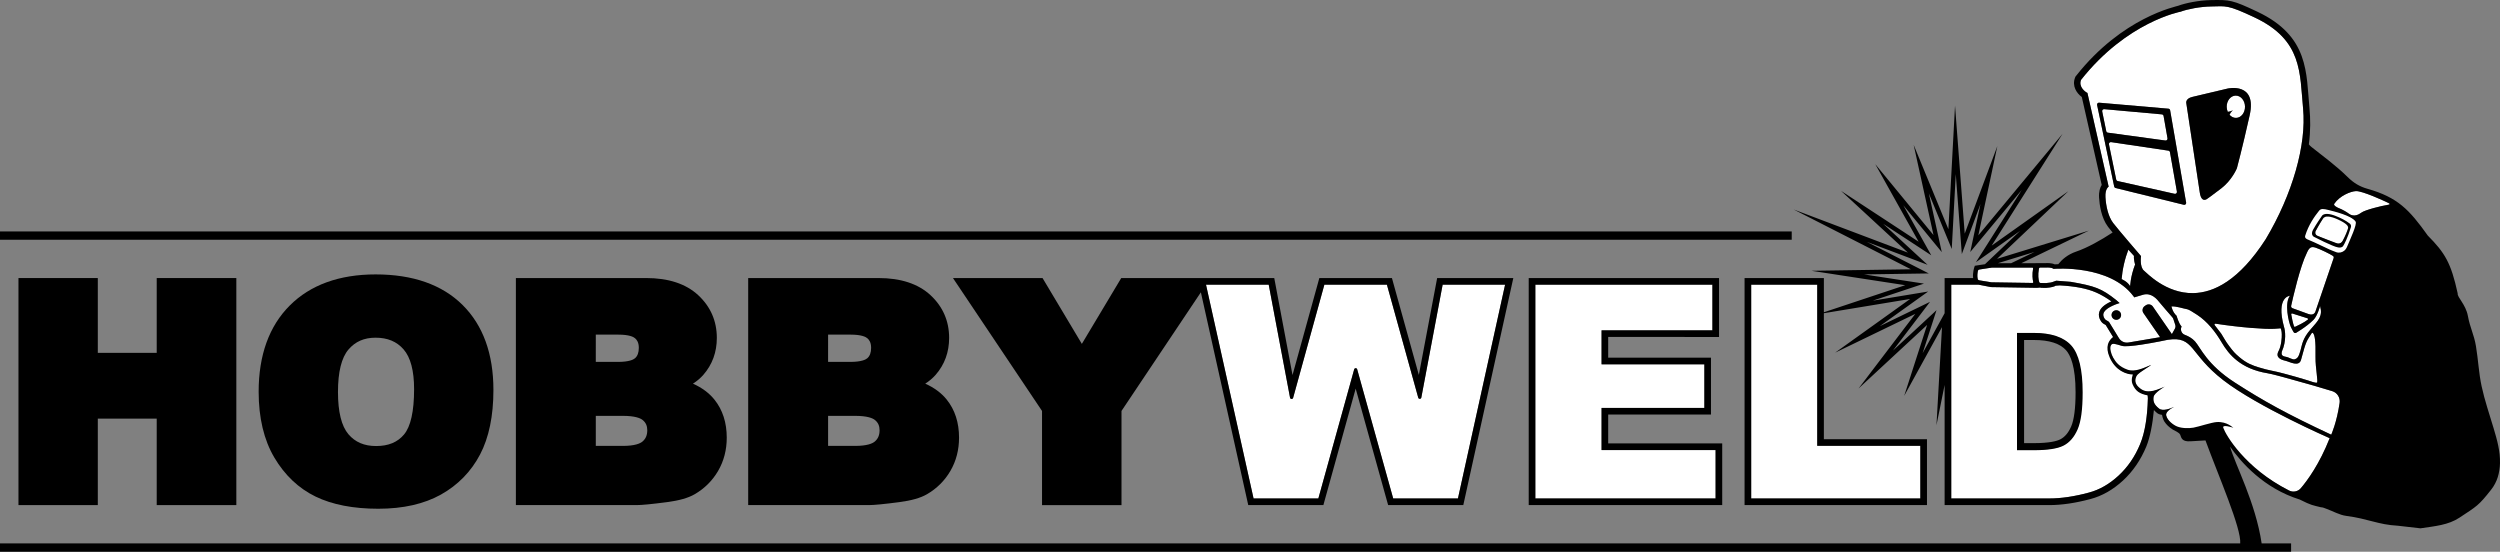 <svg xml:space="preserve" viewBox="0 0 3410.477 752.627" height="752.627px" width="3410.477px" y="0px" x="0px" xmlns:xlink="http://www.w3.org/1999/xlink" xmlns="http://www.w3.org/2000/svg" id="Layer_1" version="1.1">
<rect x="0" y="0" width="3410.477" height="752.627" fill="#808080" stroke="none"/>
<polygon points="2479.051,388.366 2388.963,388.366 2388.963,679.989 2619.704,679.989 2619.704,608.184 
	2479.051,608.184" fill="#FFFFFF"></polygon>
<polygon points="2184.834,556.472 2325.063,556.472 2325.063,496.978 2184.834,496.978 2184.834,450.636 
	2336.045,450.636 2336.045,388.366 2094.504,388.366 2094.504,679.989 2340.391,679.989 2340.391,613.977 2184.834,613.977" fill="#FFFFFF"></polygon>
<path d="M1938.95,542.354c-0.242,1.146-1.207,1.75-2.111,1.75c-0.906,0-1.813-0.544-2.113-1.631l-42.719-154.106
	h-85.322l-42.6,154.29c-0.301,1.086-1.207,1.629-2.051,1.629c-0.967,0-1.934-0.604-2.174-1.75l-29.084-154.169h-85.562
	l64.865,291.623h88.396l48.875-176.132c0.305-1.026,1.148-1.569,2.055-1.569c0.902,0,1.811,0.543,2.051,1.569l49.117,176.132h88.338
	l64.32-291.623h-85.199L1938.95,542.354z" fill="#FFFFFF"></path>
<path d="M2910.083,510.679c-12.563-2.129-23.189-4.744-31.107-22.846c-6.574-15.026-2.336-23.278,3.699-28.04
	c-4.959-8.191-9.453-15.567-10.041-16.409c-0.119-0.165-0.631-0.422-1.125-0.669c-1.367-0.687-3.441-1.721-5.311-4.449
	c-2.863-4.321-3.646-8.564-2.363-12.646c1.744-5.524,7.125-10.267,16.398-14.433c-0.098-0.118-0.225-0.25-0.326-0.369
	c-6.182-4.5-12.846-8.471-20.172-11.712c-13.186-5.832-29.922-8.716-49.813-9.803c-1.838,0.125-3.654,0.231-5.576,0.427
	c-1.738,1.208-5.352,2.357-13.143,2.991l-7.539-0.112l0.16-0.426l-5.482,0.461l-62.352-1.005l-16.787-3.272h-37.322v291.622h133.895
	c16.053,0,33.973-2.653,53.703-7.966c14.482-3.8,27.998-11.522,40.609-23.171c12.551-11.585,22.445-25.944,29.506-43.142
	c0.84-2.03,1.623-4.176,2.363-6.4c0.27-0.805,0.506-1.672,0.762-2.504c0.447-1.455,0.891-2.916,1.299-4.448
	c0.289-1.086,0.547-2.225,0.816-3.351c0.322-1.354,0.643-2.714,0.938-4.124c0.271-1.308,0.523-2.657,0.771-4.012
	c0.236-1.312,0.469-2.636,0.686-3.988c0.24-1.513,0.467-3.052,0.678-4.621c0.172-1.267,0.328-2.562,0.482-3.865
	c0.201-1.726,0.395-3.465,0.561-5.256c0.115-1.201,0.207-2.441,0.309-3.672c0.154-1.967,0.311-3.933,0.432-5.973
	c0.061-1.026,0.096-2.102,0.146-3.146c0.109-2.313,0.225-4.626,0.287-7.034c-0.166-0.643-0.018-4.338-0.018-4.338
	C2906.532,534.177,2910.083,510.679,2910.083,510.679 M2839.334,551.285c-0.43,7.538-1.178,14.164-2.244,19.885
	c-0.709,3.813-1.561,7.223-2.553,10.232c-0.496,1.505-1.027,2.909-1.594,4.215c-4.465,10.379-10.74,17.681-18.645,21.844
	c-7.965,4.223-21.361,6.274-40.188,6.274h-22.086V454.438h22.447c23.352,0,40.066,5.673,50.143,17.076
	c10.078,11.404,15.146,32.583,15.146,63.479C2839.764,540.831,2839.62,546.26,2839.334,551.285" fill="#FFFFFF"></path>
<path d="M3255.963,275.804c-2.424-1.191-33.217-15.611-42.162-15.09c-7.191,0.418-21.92,6.219-29.418,17.274
	c-1.584,2.185,3.689,5.091,7.09,6.334c3.398,1.242,9.92,4.902,12.266,6.788c2.348,1.885,8.643,5.788,17.469-0.925
	c4.865-3.79,28.396-9.561,35.318-10.544C3263.444,278.659,3258.385,276.995,3255.963,275.804" fill="#FFFFFF"></path>
<path d="M3188.786,299.151c-10.287-4.632-17.201-4.891-19.717-1.112c-4.939,7.425-10.326,17.578-10.326,17.578
	s-1.615,4.421,3.088,6.25c6.68,2.597,25.971,10.616,25.971,10.616s5.531,1.257,8.189-3.676c3.486-6.466,6.553-13.551,7.648-17.569
	C3204.393,308.473,3201.528,304.889,3188.786,299.151" fill="#FFFFFF"></path>
<path d="M3182.643,349.147c-3.207-2.29-17.637-9.368-23.76-11.33s-8.715-0.114-11.826,7
	c-9.336,18.576-19.143,61.677-21.488,72.354c-0.311,1.413,0.453,2.789,1.809,3.29c4.768,1.762,15.682,5.784,21.895,7.972
	c8.107,2.856,9.58-3.932,9.58-3.932s24.002-70.336,24.688-72.378C3184.227,350.082,3182.643,349.147,3182.643,349.147" fill="#FFFFFF"></path>
<path d="M3165.016,417.441c0,0-3.557,13.561-9.053,18.949c-5.154,5.057-11.098,9.523-16.531,13.105
	c-2.898,1.911-5.303,3.427-6.914,4.427c-1.24,0.771-2.842,0.375-3.588-0.879c-1.115-1.87-2.689-4.652-3.889-7.311
	c-3.02-6.702-8.863-32.252-1.102-42.25c0,0-19.393,0.946-8.172,42.25c1.697,4.771,3.607,19.443-2.816,33.608
	c-1.109,4.36-0.014,6.512,5.072,7.335c5.088,0.825,9.453,4.54,12.635,3.438c3.182-1.104,5.129-2.828,7.561-11.69
	c2.436-8.863,3.01-16.671,13.914-29.116C3163.036,436.864,3168.975,431.112,3165.016,417.441" fill="#FFFFFF"></path>
<path d="M2699.979,382.387l16.209,2.667c0.295,0.048,0.596,0.075,0.896,0.08l55.713,0.866
	c0.631,0.01,1.088-0.553,0.941-1.167c-0.988-4.083-1.641-10.296-0.207-18.64c0.1-0.582-0.328-1.14-0.918-1.14h-54.994
	c-0.313,0-0.623,0.024-0.932,0.071l-16.416,2.536c-1.02,0.157-1.822,0.91-2.037,1.917c-0.609,2.863-1.154,7.128-0.252,11.031
	C2698.2,381.548,2699.03,382.231,2699.979,382.387" fill="#FFFFFF"></path>
<path d="M3037.141,594.246c3.465,9.871,25.357,44.123,85.529,74.896c5.461,2.792,12.119,1.541,16.092-3.132
	c9.111-10.716,25.48-33.013,39.357-68.226c0,0-98.404-42.991-145.18-79.195c-46.777-36.204-39.234-60.418-75.438-55.1
	c0,0-19.078,4.094-36.486,6.711c-11.543,1.734-22.357,2.827-26.367,1.624c-10.057-3.018-12.961-4.276-15.375-0.869
	c-2.412,3.407,0.074,11.781,3.248,17.382c4.557,8.045,7.855,15.507,21.621,17.152c9.756,1.166,14.129-0.637,23.783-4.729
	c3.969-1.682,6.57-2.913,6.57-2.913s-2.814,1.801-6.363,4.191c-5.291,3.562-12.727,8.317-14.502,10.583
	c-3.771,6.41,0.229,12.318,4.188,16.469c3.803,3.983,9.822,5.452,14.766,5.088c3.219-0.236,6.117-1.003,6.318-1.042
	c5.092-0.979,14.168-5.686,14.168-5.686s-15.203,8.255-15.729,13.85c-0.568,6.034,0.361,10.099,8.094,16.133
	c4.969,3.877,15.068,0.084,20.424-2.388c-5.307,2.806-11.889,6.98-10.932,11.641c1.41,6.862,9.016,16.951,22.75,18.3
	c8.629,0.849,13.445,1.518,20.707,2.132c6.422,0.543,8.053,0.048,29.168-0.175L3037.141,594.246z" fill="#FFFFFF"></path>
<path d="M3130.975,445.833c3.182-1.461,12.68-5.966,17.23-9.69c0.697-0.57,0.469-1.678-0.391-1.949l-20.686-6.546
	c-0.807-0.257-1.598,0.424-1.451,1.257c0.643,3.625,2.184,11.797,3.807,16.318C3129.706,445.837,3130.383,446.106,3130.975,445.833" fill="#FFFFFF"></path>
<path d="M3112.786,456.271c-0.117-4.3-0.605-6.272-1.605-8.468c0,0-3.252,0.468-8.963,0.759
	c-12.373,0.635-44.98-1.678-79.887-7.007c-1.076-0.164-1.814,1.059-1.15,1.922l8.982,11.696c4.775,7.583,5.531,9.839,10.811,16.839
	c5.814,7.707,7.504,9.728,13.828,15.093c10.371,8.799,17.816,11.265,26.65,14.077c13.514,4.307,21.355,4.809,34.443,8.485
	c14.93,4.196,17.395,4.546,32.723,9.366c3,0.942,9.768,3.582,12.029,3.017c2.23-0.557-2.137-19.772-1.838-35.157
	c0.443-22.903-1.145-29.685-3.354-32.449c-0.557-0.695-1.5-0.534-1.975,0.222c-6.979,11.16-7.283,9.496-14.391,36.041
	c-2.785,10.402-15.371,2.803-21.404,1.419c-6.141-1.407-14.021-4.376-9.238-13.332
	C3112.241,471.689,3112.901,460.57,3112.786,456.271" fill="#FFFFFF"></path>
<path d="M3181.651,533.597c-12.408-3.814-34.768-10.473-66.32-19.024c-3.258-0.883-16.791-4.538-22.113-5.408
	c-36.387-5.95-52.672-25.404-62.363-41.921c-8.627-14.704-19.41-28.424-33.629-37.831c-6.063-4.011-11.336-7.181-13.322-7.527
	c-5.781-1.005-15.086-4.365-21.623-3.863c0,0,1.258,7.544,7.041,12.822c0,0,2.766,10.31,6.787,14.582c0,0-0.17,0.428-0.418,1.129
	c-1.453,4.11,0.693,8.709,4.787,10.211c4.295,1.575,9.846,4.353,13.984,9.025c7.793,8.799,16.09,31.427,54.307,56.064
	c38.213,24.64,70.146,42.489,131.49,71.15c0,0,7.619-16.765,11.418-43.33C3192.696,542.546,3188.536,535.713,3181.651,533.597" fill="#FFFFFF"></path>
<path d="M2783.624,386.055l7.49,0.12c6.217-0.515,7.855-0.98,8.68-1.352l5.352-1.906l19.863,1.558
	c33.123,5.834,41.797,8.852,62.225,25.067l3.395,4.022l-4.518,1.695c-0.145,0.058-0.254,0.113-0.396,0.169
	c-11.621,4.636-15.201,9.08-16.121,12.002c-0.727,2.293-0.193,4.735,1.613,7.464c0.955,1.402,1.904,1.877,3,2.426
	c1.061,0.528,2.375,1.187,3.365,2.604c0.885,1.258,7.881,12.795,13.07,21.382c2.697,4.464,7.844,6.817,12.986,5.948l15.605-2.635
	l27.549-4.653l-22.727-32.919c-2.146-3.109-1.365-7.37,1.742-9.517l1.58-1.091c3.107-2.146,7.369-1.366,9.518,1.742l25.971,37.618
	l4.631-8.354c0.555-1.005,0.668-2.194,0.311-3.285l-3.102-9.429c-0.174-0.523-0.439-0.998-0.805-1.414
	c-3.488-3.993-15.348-17.589-17.818-20.718c-3.07-3.903-10.766-13.641-22.127-10.645c-3.375,0.89-6.912,1.962-10.301,3.061
	l-2.049,0.666l-1.299-1.727c-32.326-43.127-107.037-37.294-107.803-37.235l-1.051,0.093l-0.877-0.588
	c-1.746-1.162-6.494-1.442-9.322-1.264l-7.926,0.005c-0.896,0.001-1.695,0.684-1.855,1.565c-1.629,8.928-0.576,14.982,0.396,18.193
	C2782.108,385.51,2782.805,386.042,2783.624,386.055 M2893.586,429.753c0,3.594-2.914,6.508-6.51,6.508s-6.51-2.914-6.51-6.508
	c0-3.595,2.914-6.509,6.51-6.509C2890.672,423.245,2893.586,426.159,2893.586,429.753" fill="#FFFFFF"></path>
<path d="M3046.098,150.427c0,0-2.936,2.376-4.613,6.108c2.303,2.712,5.449,4.362,8.895,4.306
	c6.898-0.112,12.377-7.014,12.24-15.414c-0.135-8.401-5.836-15.121-12.734-15.009c-6.895,0.112-12.377,7.013-12.238,15.414
	c0.039,2.444,0.594,4.712,1.467,6.745C3040.663,152.415,3043.008,151.935,3046.098,150.427" fill="#FFFFFF"></path>
<path d="M2888.874,246.979l77.748,17.425c1.791,0.401,3.412-1.148,3.094-2.954l-9.482-53.833
	c-0.191-1.089-1.059-1.933-2.15-2.096l-78.152-11.639c-1.766-0.262-3.256,1.311-2.896,3.06l9.887,48.047
	C2887.122,245.979,2887.887,246.757,2888.874,246.979" fill="#FFFFFF"></path>
<path d="M2956.899,188.695l-5.381-30.548c-0.201-1.143-1.145-2.01-2.301-2.114l-78.686-7.121
	c-1.717-0.155-3.098,1.389-2.75,3.077l5.551,26.966c0.219,1.068,1.088,1.881,2.17,2.029l78.518,10.704
	C2955.747,191.923,2957.202,190.41,2956.899,188.695" fill="#FFFFFF"></path>
<path d="M2847.647,126.769l28.959,127.89c0,0-5.041,2.746-4.367,14.36c0.672,11.615,3.57,26.099,10.5,35.19
	s38.029,45.157,38.029,45.157s-2.178,15.05,4.199,20.033c3.639,2.842,29.602,31.093,66.93,30.487
	c28.111-0.457,62.668-17.273,98.998-73.627c36.781-61.629,55.656-129.02,50.988-177.867c-4.668-48.846-0.637-93.607-66.045-124.514
	c-37.711-17.82-38.982-15.388-59.414-15.056c-15.004,0.243-32.252,3.603-41.729,7.141c0,0-73.09,13.538-135.775,93.025
	C2835.163,118.495,2844.842,125.604,2847.647,126.769 M2990.596,132.256c9.68-2.393,48.525-11.501,48.525-11.501
	s40.055-9.126,29.893,36.328c-10.158,45.454-17.471,72.456-17.471,72.456s-6.521,16.09-21.354,27.472
	c-14.83,11.381-18.666,13.865-18.666,13.865s-8.238,7.452-10.609-8.26l-18.383-121.809
	C2982.534,140.807,2980.917,134.65,2990.596,132.256 M2863.571,140.095l94.59,8.17c1.162,0.101,2.111,0.972,2.311,2.122
	l21.838,126.041c0.318,1.827-1.344,3.377-3.145,2.935l-93.092-22.872c-0.961-0.235-1.701-1.001-1.902-1.968l-23.338-111.341
	C2860.479,141.496,2861.852,139.947,2863.571,140.095" fill="#FFFFFF"></path>
<path d="M2894.286,380.793c0,0,8.172,3.341,11.563,9.563c0.436-5.177,1.32-11.179,3.02-17.726
	c1.119-4.313,2.424-8.22,3.771-11.69c-0.369-1.281-0.68-2.703-0.967-4.242c-0.449-2.405-0.826-5.374-0.543-7.638l-7.668-8.45
	c-2.119,5.58-4.211,12.091-5.908,19.45C2895.793,367.685,2894.811,374.682,2894.286,380.793" fill="#FFFFFF"></path>
<path d="M3214.657,301.037c-1.951-1.095-4.26-2.429-5.316-3.184c-8.414-6.01-25.52-10.649-32.41-12.391
	c-6.887-1.742-10.361-2.087-13.479,0.984c-3.117,3.072-15.787,14.191-20.783,36.822c-0.547,1.57,1.492,3.051,7.406,5.233
	s24.254,11.39,27.973,12.897c3.707,1.502,9.32,5.39,13.133,4.894c2.635-0.343,7.363-3.219,9.439-4.876
	c3.23-2.581,13.146-14.272,16.715-34.881C3217.713,304.339,3216.6,302.128,3214.657,301.037 M3203.438,312.34
	c-1.141,4.183-4.332,11.557-7.959,18.284c-2.77,5.133-8.523,3.824-8.523,3.824s-20.074-8.346-27.027-11.047
	c-4.893-1.904-3.213-6.504-3.213-6.504s5.607-10.566,10.748-18.294c2.617-3.931,9.813-3.662,20.518,1.158
	C3201.241,305.733,3204.223,309.462,3203.438,312.34" fill="#FFFFFF"></path>
<path d="M2880.571,429.753c0,3.594,2.912,6.508,6.508,6.508c3.594,0,6.508-2.914,6.508-6.508c0-3.595-2.914-6.509-6.508-6.509
	C2883.483,423.244,2880.571,426.159,2880.571,429.753"></path>
<path d="M2886.073,256.491l93.09,22.871c1.801,0.443,3.463-1.107,3.146-2.934l-21.838-126.041c-0.199-1.15-1.148-2.021-2.313-2.122
	l-94.59-8.17c-1.717-0.149-3.092,1.401-2.738,3.087l23.338,111.341C2884.372,255.49,2885.112,256.256,2886.073,256.491
	 M2873.333,178.955l-5.549-26.966c-0.348-1.688,1.033-3.232,2.75-3.077l78.686,7.121c1.154,0.104,2.098,0.971,2.299,2.114
	l5.383,30.548c0.301,1.715-1.154,3.228-2.879,2.993l-78.52-10.704C2874.422,180.836,2873.551,180.023,2873.333,178.955
	 M2879.928,193.882l78.15,11.639c1.094,0.163,1.961,1.007,2.152,2.096l9.482,53.833c0.316,1.806-1.303,3.355-3.094,2.953
	l-77.748-17.424c-0.986-0.222-1.752-1-1.955-1.99l-9.887-48.047C2876.672,195.193,2878.163,193.619,2879.928,193.882"></path>
<path d="M2336.045,459.688h9.051v-9.052v-62.271v-9.051h-9.051h-241.541h-9.051v9.051v291.623v9.051h9.051h245.887h9.051v-9.051
	v-66.013v-9.052h-9.051h-146.508v-39.4h131.182h9.051v-9.053v-59.494v-9.052h-9.051h-131.182v-28.238L2336.045,459.688
	L2336.045,459.688z M2325.065,496.978v59.494h-140.23v57.505h155.557v66.013h-245.887V388.366h241.541v62.271h-151.211v46.342
	L2325.065,496.978L2325.065,496.978z"></path>
<polygon points="213.791,689.054 222.842,689.054 313.358,689.054 322.409,689.054 322.409,680.002 322.409,388.365 
	322.409,379.314 313.358,379.314 222.842,379.314 213.791,379.314 213.791,388.365 213.791,481.364 133.42,481.364 133.42,388.365 
	133.42,379.314 124.37,379.314 34.252,379.314 25.202,379.314 25.202,388.365 25.202,680.002 25.202,689.054 34.252,689.054 
	124.37,689.054 133.42,689.054 133.42,680.002 133.42,571.083 213.791,571.083 213.791,680.002"></polygon>
<path d="M395.284,416.781c-28.16,28.156-42.438,67.722-42.438,117.599c0,35.573,7.184,65.771,21.351,89.751
	c14.254,24.135,33.182,42.06,56.257,53.271c22.689,11.03,51.497,16.627,85.616,16.627c33.781,0,62.545-6.516,85.488-19.361
	c23.13-12.939,41.07-31.313,53.322-54.605c12.109-23.036,18.248-52.668,18.248-88.068c0-49.229-14.153-88.234-42.064-115.936
	c-27.894-27.681-67.788-41.717-118.574-41.717C462.874,374.341,423.441,388.621,395.284,416.781 M550.537,476.583
	c9.537,10.912,14.374,29.155,14.374,54.22c0,30.28-4.641,51.144-13.79,62.009c-8.883,10.546-21.325,15.673-38.035,15.673
	c-16.195,0-28.549-5.271-37.766-16.106c-9.459-11.123-14.255-30.502-14.255-57.598c0-27.353,4.823-46.856,14.336-57.974
	c9.288-10.853,21.354-16.129,36.888-16.129C528.668,460.678,541.179,465.88,550.537,476.583"></path>
<path d="M977.897,460.976c0-23.082-8.574-42.72-25.483-58.365c-16.712-15.459-40.566-23.297-70.901-23.297H712.817h-9.052v9.051
	v291.639v9.05h9.052h155.565c7.104,0,20.696-1.324,41.558-4.051c16.604-2.17,28.896-5.666,37.577-10.689
	c13.513-7.789,24.327-18.531,32.133-31.925c7.813-13.409,11.772-28.665,11.772-45.34c0-20.596-5.659-38.065-16.822-51.926
	c-7.22-8.968-17.017-16.24-29.261-21.743c5.562-3.572,10.313-7.613,14.218-12.098C971.727,497.314,977.897,480.388,977.897,460.976
	 M812.782,456.5h30.735c14.888,0,20.687,3.101,22.818,4.949c2.201,1.911,5.133,5.348,5.133,13.054
	c0,6.482-1.694,11.125-5.183,14.193c-2.124,1.865-7.988,5.003-23.365,5.003h-30.139V456.5L812.782,456.5z M876.59,602.236
	c-3.194,2.761-10.458,6.054-26.905,6.054h-36.903v-40.987h36.704c16.854,0,24.168,3.142,27.335,5.773
	c4.219,3.51,6.186,7.902,6.186,13.824C883.006,593.578,880.967,598.451,876.59,602.236"></path>
<path d="M1294.799,460.976c0-23.082-8.574-42.72-25.483-58.365c-16.712-15.459-40.565-23.297-70.899-23.297h-168.697h-9.051v9.051
	v291.639v9.05h9.051h155.566c7.104,0,20.696-1.324,41.557-4.051c16.605-2.17,28.897-5.666,37.579-10.689
	c13.511-7.789,24.326-18.531,32.131-31.925c7.813-13.409,11.774-28.665,11.774-45.34c0-20.596-5.66-38.065-16.823-51.927
	c-7.22-8.967-17.016-16.239-29.26-21.742c5.56-3.572,10.312-7.613,14.217-12.098
	C1288.627,497.314,1294.799,480.388,1294.799,460.976 M1129.683,456.5h30.735c14.888,0,20.687,3.101,22.818,4.949
	c2.202,1.911,5.133,5.348,5.133,13.054c0,6.482-1.694,11.125-5.183,14.193c-2.123,1.865-7.988,5.003-23.365,5.003h-30.14
	L1129.683,456.5L1129.683,456.5z M1193.492,602.236c-3.194,2.761-10.457,6.054-26.905,6.054h-36.904v-40.987h36.705
	c16.854,0,24.167,3.142,27.334,5.773c4.22,3.51,6.187,7.902,6.187,13.824C1199.908,593.579,1197.869,598.451,1193.492,602.236"></path>
<path d="M1634.281,379.314h-99.563h-5.131l-2.635,4.402l-51.105,85.397l-50.992-85.391l-2.635-4.409h-5.137h-100.104h-16.961
	l9.442,14.09l112.06,167.207v119.392v9.051h9.051h90.315h9.052v-9.051V560.607l108.275-161.847l63.056,283.22l1.568,7.06h7.241
	h88.396h6.879l1.813-6.637l42.236-152.238l42.42,152.238l1.869,6.637h6.879h88.338h7.303l1.568-7.06l64.262-291.684l2.414-10.981
	h-11.225h-85.199h-7.482l-1.387,7.361l-23.592,124.843l-34.877-125.566l-1.813-6.638h-6.877h-85.32h-6.881l-1.809,6.638
	l-34.754,125.687l-23.533-124.963l-1.389-7.361h-7.541L1634.281,379.314z M1730.778,388.366l29.084,154.168
	c0.24,1.146,1.205,1.75,2.172,1.75c0.844,0,1.75-0.543,2.051-1.628l42.6-154.29h85.322l42.719,154.107
	c0.303,1.087,1.207,1.63,2.113,1.63c0.904,0,1.869-0.604,2.111-1.75l29.084-153.987h85.199l-64.322,291.623h-88.338l-49.115-176.132
	c-0.242-1.026-1.148-1.569-2.053-1.569s-1.75,0.543-2.053,1.569l-48.875,176.132h-88.396l-64.866-291.623H1730.778L1730.778,388.366
	z"></path>
<rect height="11.311" width="2444.245" y="315.74"></rect>
<path d="M3000.915,262.615c2.371,15.713,10.613,8.261,10.613,8.261s3.834-2.484,18.666-13.866
	c14.83-11.381,21.35-27.471,21.35-27.471s7.313-27.002,17.473-72.456c10.162-45.455-29.895-36.328-29.895-36.328
	s-38.844,9.107-48.523,11.501c-9.682,2.393-8.064,8.551-8.064,8.551L3000.915,262.615z M3049.885,130.418
	c6.896-0.112,12.6,6.608,12.734,15.008c0.137,8.401-5.344,15.303-12.24,15.414c-3.445,0.057-6.594-1.593-8.896-4.305
	c1.68-3.732,4.615-6.108,4.615-6.108c-3.092,1.508-5.438,1.988-6.986,2.15c-0.875-2.033-1.43-4.301-1.469-6.745
	C3037.508,137.431,3042.989,130.53,3049.885,130.418"></path>
<path d="M2774.743,463.828c20.725,0,35.449,4.707,43.768,13.99c5.918,6.605,12.973,21.905,12.973,57.253
	c0,21.9-2.045,37.672-6.076,46.87c-3.73,8.488-8.549,14.177-14.73,17.381c-4.586,2.373-14.619,5.205-36.334,5.205h-13.105V463.828
	H2774.743 M2774.743,454.173h-13.508h-9.654v9.654v140.699v9.652h9.654h13.107c18.992,0,32.711-2.113,40.77-6.284
	c8.227-4.263,14.48-11.48,19.133-22.072c4.639-10.58,6.895-27.182,6.895-50.752c0-30.826-5.195-52.257-15.436-63.694
	C2815.471,459.96,2798.329,454.173,2774.743,454.173"></path>
<path d="M3401.829,584.426c-5.701-19.121-12.242-38.08-16.447-57.536c-3.875-17.936-4.66-36.518-7.703-54.665
	c-2.73-16.296-7.996-24.679-11.014-41.29c-3.018-15.94-14.6-25.118-13.936-30.765c-9.064-41.579-17.348-55.2-40.729-78.775
	c-25.252-35.431-41.15-52.2-82.213-63.825c-10.881-3.081-19.006-8.018-27.203-16.115c-15.113-14.924-32.461-27.618-49.186-40.855
	c-1.5-1.188-2.699-2.389-3.67-3.665c2.393-18.62,2.213-34.93,0.832-49.372c-4.549-47.611-0.158-98.093-70.998-131.567
	c-34.479-16.291-37.832-16.304-63.279-15.891c-17.119,0.278-35.553,4.3-44.639,7.691c-2.83,1.15-76.189,15.425-139.57,95.794
	l-0.791,1.004l-0.471,1.189c-4.607,11.652,2.371,21.615,9.154,26.545l27.164,119.965c-2.189,3.472-4.078,8.925-3.598,17.23
	c0.561,9.648,2.896,27.67,12.271,39.97c1.336,1.754,3.539,4.472,6.193,7.686c-16.16,10.646-34.789,20.999-49.701,26.045
	c-11.738,3.975-19.51,10.964-24.453,17.182c-2.221,0.068-3.916,0.165-4.904,0.234c-4.178-2.073-10.695-1.788-11.873-1.706h-14.047
	l-0.023,0.089l-19.492,0.011l92.166-44.451l-125.332,38.516l97.293-92.26l-104.605,74.209l96.691-152.508l-114.91,138.512
	l25.967-121.801l-44.527,119.456l-13.227-174.669l-9.063,168.614l-47.367-115.04l27.072,123.046l-79.461-96.727l59.16,105.818
	l-105.801-69.323l91.17,84.207l-155.9-58.886l159.973,81.594l-135.715,2.063l127.977,19.659l-110.961,36.946v-37.643v-9.052h-9.053
	h-90.088h-9.051v9.052v291.622v9.052h9.051h230.738h9.053v-9.052v-71.806v-9.05h-9.053h-131.6V427.276l117.711-19.428
	l-102.332,73.272l109.354-52.938l-77.42,101.796l93.514-86.711l-31.271,96.776l51.586-93.724l-7.535,133.716l11.121-54.858v154.811
	v9.052h9.053h133.895c16.773,0,35.6-2.775,56.055-8.269c15.811-4.162,30.713-12.671,44.352-25.221
	c13.516-12.491,24.195-28.06,31.799-46.401c5.088-12.353,8.689-31.294,10.355-49.788c1.801,1.903,3.902,3.979,5.537,4.938
	c2.152,1.266,5.537,1.633,5.537,1.633s0.861,5.535,3.076,8.969c2.84,4.4,6.273,7.689,11.688,11.191
	c2.316,1.499,8.566,3.716,10.018,6.915c1.596,4.643,2.646,9.826,14.234,8.979c7.738-0.565,14.328-0.873,20.264-1.175
	c17.672,48.339,49.193,120.058,47.391,140.506H0v11.312h3125.5v-11.312h-40.17c-8.275-55.87-36.217-107.439-43.107-132.024
	c15.023,21.502,46.057,56.96,95.168,72.215l0.793,0.394c15.084,7.534,16.18,7.141,27.971,10.106c2.506-0.044,5.088,1.22,7.549,2.112
	c9.029,3.276,17.787,8.449,27.07,9.667c30.543,4.006,42.949,11.912,70.49,13.421c0.201,0.102,30.475,3.43,30.68,3.52
	c20.113-3.017,37.943-4.408,53.301-14.582c23.67-15.681,25.883-16.127,43.338-38.394c8.092-10.324,11.512-22.558,11.867-35.833
	C3410.889,615.406,3406.458,599.949,3401.829,584.426 M2619.704,608.183v71.806h-230.74V388.366h90.088v219.816H2619.704z
	 M2872.239,269.019c-0.674-11.614,4.367-14.36,4.367-14.36l-28.959-127.891c-2.805-1.165-12.486-8.273-8.729-17.78
	c62.688-79.487,135.775-93.024,135.775-93.024c9.479-3.539,26.725-6.898,41.73-7.142c20.432-0.331,21.701-2.764,59.412,15.056
	c65.408,30.908,61.377,75.668,66.045,124.515c4.668,48.846-14.207,116.238-50.988,177.867c-36.33,56.354-70.887,73.17-98.996,73.626
	c-37.33,0.606-63.291-27.645-66.93-30.487c-6.379-4.982-4.199-20.033-4.199-20.033s-31.104-36.066-38.031-45.157
	C2875.809,295.118,2872.911,280.633,2872.239,269.019 M3117.686,492.126c6.033,1.383,18.619,8.981,21.404-1.42
	c7.107-26.545,7.412-24.882,14.391-36.042c0.475-0.755,1.418-0.916,1.975-0.221c2.209,2.766,3.799,9.546,3.354,32.449
	c-0.299,15.384,4.068,34.601,1.838,35.157c-2.262,0.565-9.029-2.074-12.029-3.018c-15.328-4.818-17.793-5.169-32.723-9.364
	c-13.088-3.68-20.93-4.182-34.443-8.486c-8.834-2.812-16.279-5.278-26.65-14.079c-6.322-5.364-8.014-7.383-13.826-15.091
	c-5.279-7-6.035-9.256-10.813-16.839l-8.98-11.697c-0.664-0.863,0.07-2.085,1.146-1.921c34.906,5.329,67.518,7.641,79.889,7.007
	c5.709-0.292,8.963-0.758,8.963-0.758c1,2.193,1.488,4.167,1.605,8.465c0.115,4.3-0.543,15.419-4.338,22.523
	C3103.665,487.75,3111.545,490.719,3117.686,492.126 M3152.133,449.308c-10.904,12.445-11.479,20.253-13.914,29.116
	c-2.434,8.862-4.379,10.587-7.561,11.69c-3.182,1.103-7.545-2.612-12.635-3.438c-5.088-0.825-6.184-2.976-5.072-7.334
	c6.428-14.166,4.516-28.84,2.816-33.61c-11.221-41.304,8.17-42.25,8.17-42.25c-7.762,9.998-1.916,35.548,1.104,42.25
	c1.197,2.657,2.771,5.44,3.889,7.312c0.746,1.254,2.348,1.647,3.588,0.879c1.611-1,4.016-2.517,6.914-4.427
	c5.434-3.582,11.377-8.05,16.531-13.105c5.496-5.39,9.053-18.949,9.053-18.949C3168.975,431.112,3163.036,436.863,3152.133,449.308
	 M3125.68,428.904c-0.146-0.834,0.645-1.514,1.451-1.258l20.684,6.547c0.859,0.271,1.09,1.379,0.393,1.948
	c-4.553,3.726-14.051,8.23-17.232,9.691c-0.592,0.272-1.27,0.003-1.488-0.61C3127.864,440.701,3126.323,432.529,3125.68,428.904
	 M3158.85,424.501c0,0-1.473,6.788-9.58,3.932c-6.211-2.188-17.127-6.21-21.891-7.971c-1.357-0.502-2.121-1.878-1.813-3.291
	c2.348-10.677,12.152-53.777,21.488-72.354c3.113-7.114,5.703-8.964,11.826-7.001c6.123,1.962,20.553,9.04,23.76,11.33
	c0,0,1.584,0.934,0.898,2.976C3182.852,354.165,3158.85,424.501,3158.85,424.501 M2911.672,356.698
	c0.285,1.539,0.6,2.961,0.965,4.243c-1.348,3.471-2.65,7.376-3.77,11.69c-1.699,6.546-2.584,12.548-3.02,17.725
	c-3.395-6.223-11.564-9.563-11.564-9.563c0.527-6.112,1.51-13.109,3.27-20.732c1.697-7.359,3.789-13.87,5.908-19.449l7.668,8.449
	C2910.846,351.324,2911.223,354.294,2911.672,356.698 M2781.473,366.532c0.16-0.882,0.959-1.564,1.855-1.565l7.928-0.005
	c2.826-0.179,7.576,0.101,9.32,1.264l0.879,0.588l1.049-0.092c0.768-0.06,75.479-5.893,107.805,37.234l1.297,1.727l2.051-0.666
	c3.387-1.099,6.924-2.171,10.299-3.061c11.363-2.997,19.057,6.741,22.127,10.645c2.393,3.026,13.564,15.846,17.451,20.294
	c0.619,0.709,1.063,1.504,1.355,2.396l2.521,7.668c0.611,1.856,0.42,3.884-0.527,5.594l-4.016,7.249l-25.971-37.618
	c-2.148-3.109-6.408-3.89-9.52-1.742l-1.578,1.09c-3.109,2.147-3.891,6.408-1.742,9.519l22.727,32.918l-27.549,4.652l-15.607,2.636
	c-5.141,0.869-10.289-1.484-12.984-5.948c-5.189-8.587-12.188-20.123-13.07-21.381c-0.992-1.417-2.305-2.075-3.367-2.604
	c-1.094-0.548-2.045-1.021-2.998-2.426c-1.809-2.728-2.34-5.171-1.613-7.462c0.918-2.923,4.5-7.367,16.119-12.002
	c0.143-0.057,0.252-0.112,0.396-0.169l5.637-1.834l-4.512-3.886c-20.43-16.216-29.104-19.233-62.229-25.067l-19.861-1.558
	l-5.352,1.906c-0.824,0.372-2.463,0.837-8.678,1.353l-7.492-0.121c-0.816-0.013-1.514-0.545-1.752-1.329
	C2780.897,381.515,2779.844,375.46,2781.473,366.532 M2726.112,358.865l49.338-15.162l-31.818,15.337l-18.123,0.01L2726.112,358.865
	z M2772.614,365.054c0.588,0,1.018,0.558,0.918,1.139c-1.434,8.345-0.781,14.558,0.207,18.641c0.146,0.614-0.311,1.177-0.941,1.167
	l-55.715-0.866c-0.299-0.005-0.6-0.032-0.895-0.08l-16.209-2.667c-0.949-0.155-1.779-0.839-1.996-1.777
	c-0.902-3.903-0.357-8.168,0.252-11.031c0.215-1.007,1.02-1.76,2.037-1.917l16.416-2.536c0.309-0.047,0.619-0.071,0.932-0.071
	H2772.614L2772.614,365.054z M2652.831,379.314v9.052v38.926l-8.873,16.119l-21.152,38.431l11.863-36.718l7.109-22l-16.951,15.72
	l-42.459,39.37l35.271-46.378l15.266-20.071l-22.697,10.988l-45.826,22.183l44.945-32.182l21.057-15.076l-25.553,4.218
	l-49.982,8.249l46.123-15.357l23.711-7.895l-24.701-3.795l-56.98-8.753l63.895-0.971l24.295-0.369l-21.645-11.039l-62.791-32.026
	l53.846,20.338l28.992,10.951l-22.768-21.028l-37.781-34.897l45.014,29.494l20.58,13.485l-12.008-21.478l-26.148-46.772
	l36.52,44.457l15.957,19.423l-5.4-24.55l-12.209-55.492l21.031,51.079l10.172,24.702l1.434-26.677l4.059-75.524l6.189,81.712
	l2.072,27.396l9.598-25.743l15.854-42.536l-8.85,41.514l-5.113,23.986l15.66-18.875l54.551-65.758l-46.072,72.67l-16.412,25.889
	l25-17.736l35.32-25.058l-35.652,33.808l-12.322,11.686l-13.822,2.109l-0.602,1.7c-0.141,0.393-2.605,7.573-1.746,15.101h-29.813
	H2652.831L2652.831,379.314z M2929.834,550.351c-0.051,1.046-0.088,2.118-0.146,3.146c-0.117,2.04-0.275,4.007-0.432,5.973
	c-0.1,1.229-0.191,2.471-0.307,3.672c-0.168,1.791-0.361,3.532-0.563,5.257c-0.152,1.304-0.311,2.597-0.48,3.864
	c-0.213,1.568-0.439,3.109-0.68,4.621c-0.215,1.354-0.445,2.677-0.688,3.988c-0.246,1.354-0.496,2.704-0.768,4.012
	c-0.295,1.411-0.615,2.77-0.939,4.124c-0.268,1.124-0.527,2.266-0.814,3.352c-0.406,1.532-0.854,2.991-1.299,4.447
	c-0.256,0.831-0.492,1.699-0.762,2.504c-0.74,2.228-1.523,4.37-2.365,6.4c-7.059,17.196-16.955,31.557-29.506,43.143
	c-12.611,11.646-26.127,19.369-40.607,23.171c-19.732,5.311-37.652,7.965-53.703,7.965h-133.895V388.366h37.32l16.789,3.272
	l62.35,1.005l5.484-0.461l-0.162,0.426l7.541,0.112c7.789-0.634,11.402-1.782,13.141-2.99c1.924-0.197,3.738-0.303,5.578-0.428
	c19.893,1.087,36.627,3.97,49.813,9.804c3.314,1.467,6.459,3.126,9.52,4.874c0.656,0.375,1.313,0.754,1.959,1.141
	c2.813,1.683,5.537,3.458,8.16,5.347c0.205,0.15,0.414,0.295,0.619,0.446c0.082,0.092,0.166,0.185,0.24,0.271
	c-9.275,4.166-14.656,8.906-16.4,14.433c-1.283,4.082-0.5,8.325,2.365,12.646c1.867,2.729,3.941,3.763,5.309,4.449
	c0.494,0.247,1.008,0.504,1.125,0.669c0.59,0.841,5.082,8.217,10.043,16.409c-6.037,4.762-11.252,12.813-4.68,27.839
	c7.92,18.103,23.381,23.457,31.68,23.205c0,0-3.018,7.231-0.516,13.14c3.986,9.413,9.584,13.275,20.408,15.314
	c0,0,0.537,1.582,0.537,3.948C2930.036,545.652,2929.948,548.024,2929.834,550.351 M3138.762,666.009
	c-3.973,4.673-10.631,5.924-16.092,3.132c-60.172-30.771-86.213-75.646-89.678-85.519c-1.887-5.374,13.748-0.04,13.748-0.04
	c-0.59-0.012-8.395-8.693-22.609-7.816c-7.285,0.45-24.605,6.329-31.742,7.605c-6.311,1.128-15.818,1.067-22.375-1.571
	c-5.168-2.081-13.469-8.253-14.879-15.114c-0.957-4.66,5.418-8.836,10.725-11.642c-5.355,2.472-15.455,6.265-20.426,2.388
	c-7.73-6.034-8.164-11.021-7.381-16.162c0.82-5.404,15.02-13.819,15.02-13.819s-10.715,4.685-15.803,5.686
	c-5.873,1.156-8.566,0.685-10.363,0.284c-3.834-0.853-6.271-2.579-9.441-5.419c-4.271-3.825-5.756-8.878-2.84-14.954
	c2.094-3.691,8.375-7.3,13.664-10.861c0.881-0.444,6.346-4.02,6.285-4.448c-9.656,4.095-22.141,10.112-31.689,6.753
	c-12.453-4.382-16.697-10.83-20.082-16.593c-2.545-4.337-5.049-12.476-3.205-16.5c1.74-3.796,4.994-2.59,15.051,0.428
	c4.012,1.203,14.826,0.11,26.369-1.625c17.406-2.616,36.484-6.71,36.484-6.71c36.205-5.318,28.662,18.896,75.438,55.1
	s145.182,79.195,145.182,79.195C3164.243,632.997,3147.875,655.293,3138.762,666.009 M3191.676,549.676
	c-3.799,26.564-11.418,43.331-11.418,43.331c-61.346-28.661-93.277-46.512-131.492-71.15c-38.215-24.64-46.512-47.267-54.307-56.065
	c-4.139-4.675-9.688-7.45-13.982-9.026c-4.094-1.502-6.24-6.1-4.787-10.211c0.248-0.7,0.418-1.127,0.418-1.127
	c-4.023-4.274-6.787-14.583-6.787-14.583c-5.783-5.279-7.041-12.821-7.041-12.821c6.537-0.504,15.84,2.857,21.623,3.863
	c1.986,0.346,7.258,3.516,13.32,7.526c14.221,9.406,25.002,23.127,33.631,37.83c9.689,16.518,25.977,35.972,62.363,41.922
	c5.322,0.87,18.855,4.525,22.111,5.407c31.555,8.554,53.914,15.211,66.322,19.026
	C3188.536,535.714,3192.696,542.547,3191.676,549.676 M3203.168,311.392c-1.096,4.02-3.707,10.335-7.193,16.801
	c-2.66,4.932-6.588,4.152-8.756,3.407c-6.506-2.237-18.709-7.136-25.389-9.732c-4.703-1.829-3.088-6.249-3.088-6.249
	s5.385-10.154,10.326-17.579c2.516-3.778,9.428-3.52,19.717,1.112C3201.528,304.889,3203.922,308.626,3203.168,311.392
	 M3196.401,335.717c1.455-1.906,6.391-11.5,10.719-25.823c0.539-1.784-0.027-3.726-1.514-4.853
	c-5.799-4.395-12.146-7.608-19.5-10.516c-8.293-3.28-15.18-3.707-18.195-0.564c-1.949,2.711-8.451,12.255-12.445,19.42
	c-3.994,7.166,1.211,9.708,1.211,9.708s25.92,13.439,32.918,14.428C3190.911,337.704,3194.415,338.32,3196.401,335.717
	 M3193.043,344.381c-1.943,0.42-3.947,0.329-5.828-0.315c-3.195-1.098-6.877-2.728-9.52-3.799
	c-3.574-1.447-21.197-10.295-26.883-12.393c-5.684-2.098-6.82-3.713-6.047-6.425c4.475-14.482,12.494-26.029,18.902-33.988
	c2.637-3.275,6.334-2.619,12.953-0.945c6.619,1.674,31.438,7.44,36.861,15.766c2.371,3.637-7.623,24.689-11.947,35.053
	C3200.034,340.941,3196.864,343.558,3193.043,344.381 M3256.524,279.641c-6.92,0.982-30.449,6.754-35.316,10.543
	c-8.826,6.713-15.121,2.811-17.467,0.925c-2.348-1.885-8.867-5.546-12.268-6.788c-3.4-1.242-8.674-4.149-7.09-6.334
	c7.498-11.054,22.227-16.855,29.418-17.274c8.945-0.521,39.738,13.899,42.162,15.091
	C3258.385,276.995,3263.444,278.659,3256.524,279.641"></path>
</svg>
